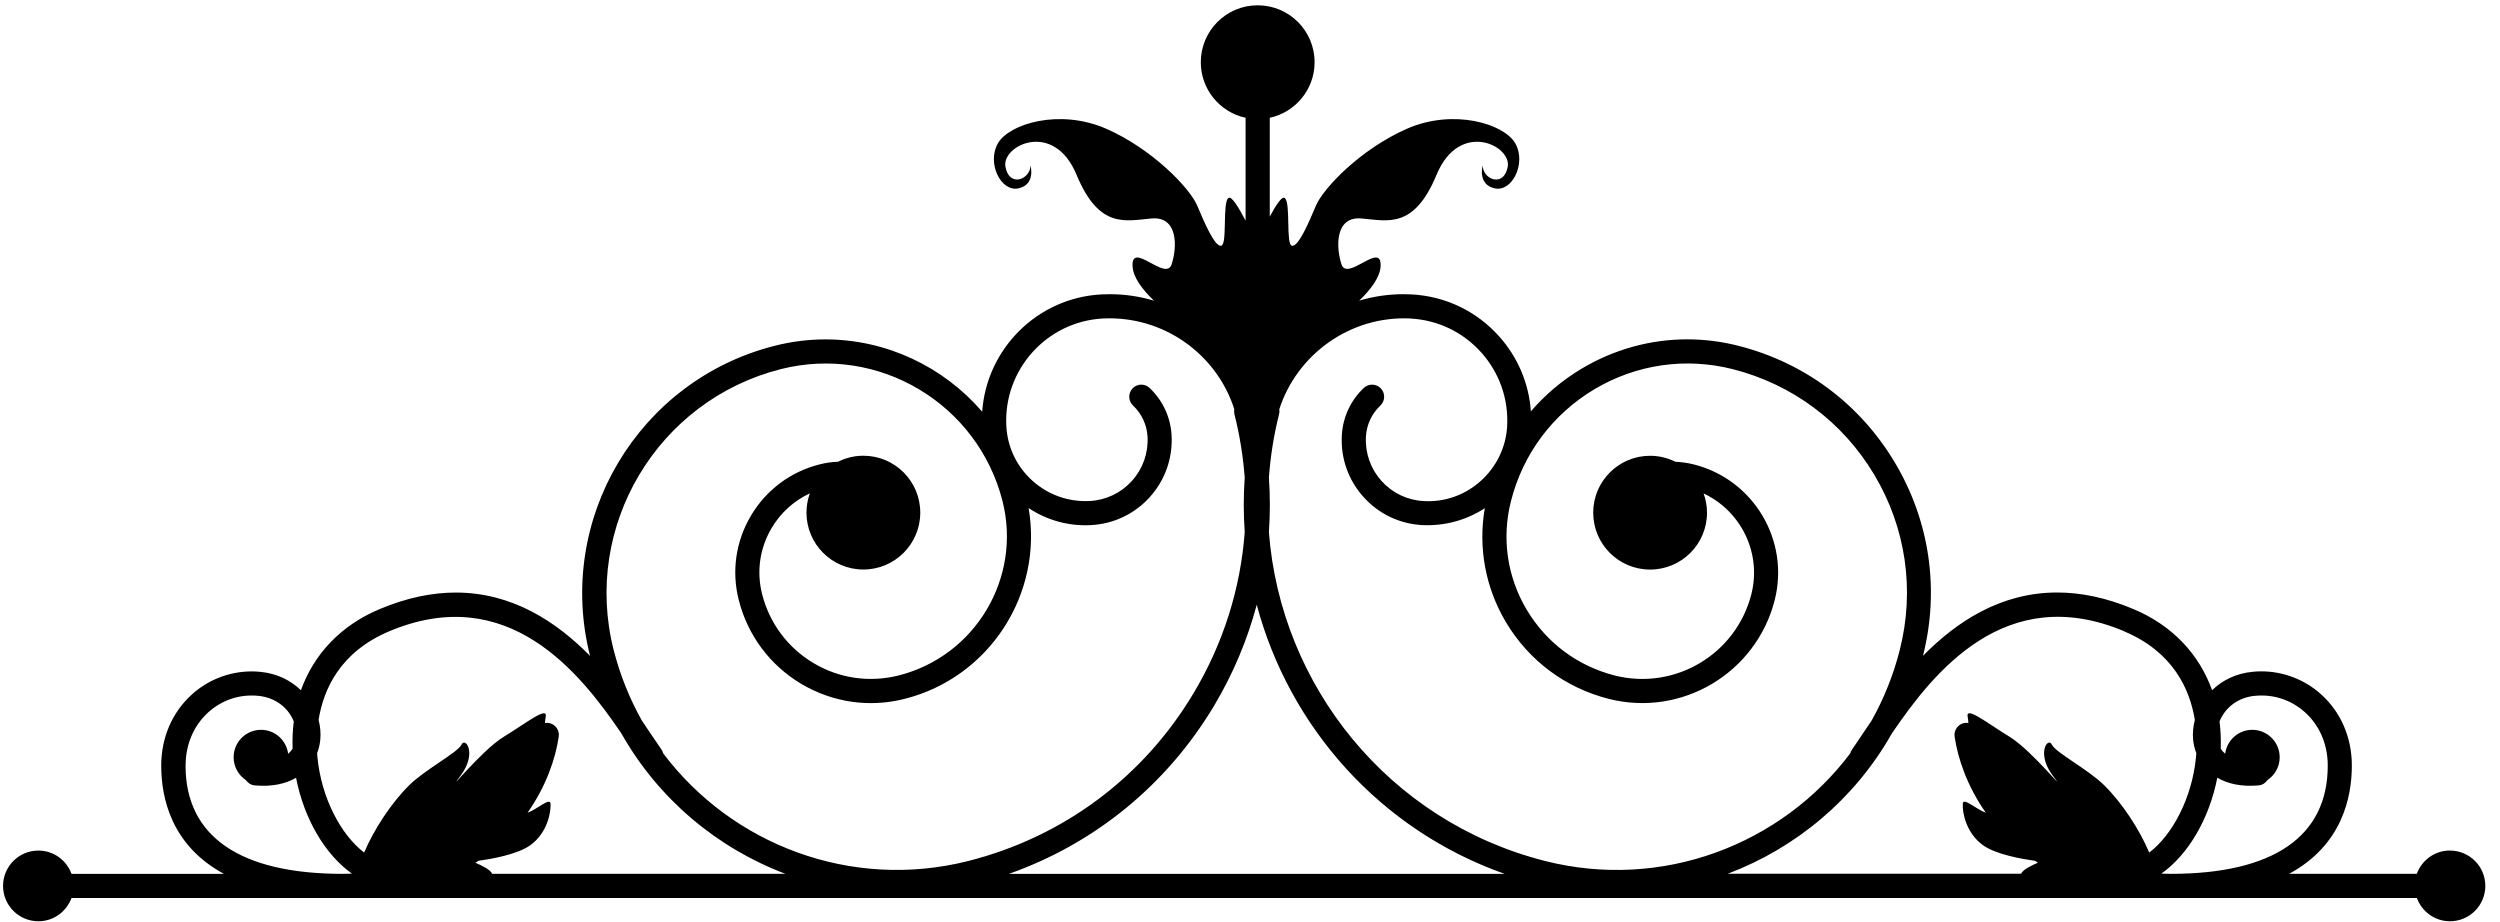 <svg width="141" height="52" viewBox="0 0 141 52" fill="none" xmlns="http://www.w3.org/2000/svg">
<g clip-path="url(#clip0_7_545)">
<path d="M138.176 47.969C137.315 47.969 136.588 48.518 136.308 49.282H129.109C132.063 47.683 132.644 45.02 132.644 43.178C132.644 41.6 132.032 40.175 130.917 39.166C129.987 38.325 128.777 37.864 127.536 37.864C127.37 37.864 127.204 37.873 127.038 37.89C126.089 37.984 125.325 38.379 124.762 38.928C124.029 36.883 122.508 35.27 120.334 34.355C118.775 33.697 117.34 33.417 116.024 33.417C112.841 33.417 110.352 35.059 108.456 36.989C109.4 33.262 108.839 29.393 106.871 26.089C104.904 22.786 101.769 20.446 98.042 19.502C97.087 19.259 96.12 19.139 95.159 19.139C93.089 19.139 91.046 19.697 89.219 20.784C88.118 21.439 87.154 22.257 86.342 23.2C86.23 21.63 85.612 20.151 84.543 18.962C83.273 17.546 81.525 16.708 79.623 16.605C79.463 16.596 79.306 16.593 79.148 16.593C78.285 16.593 77.449 16.719 76.657 16.957C77.315 16.328 77.838 15.635 77.867 15.003C77.927 13.573 75.991 15.901 75.662 14.912C75.336 13.922 75.302 12.203 76.769 12.32C78.236 12.438 79.737 12.958 81.022 9.858C82.306 6.758 85.243 8.199 85.037 9.395C84.831 10.59 83.639 10.138 83.622 9.335C83.622 9.335 83.316 10.41 84.305 10.624C85.295 10.839 86.098 9.189 85.461 8.082C84.823 6.975 81.968 6.111 79.346 7.264C76.723 8.416 74.635 10.624 74.226 11.583C73.82 12.541 73.237 13.919 72.87 13.862C72.504 13.805 72.813 11.408 72.456 11.165C72.298 11.056 71.981 11.537 71.615 12.218V6.643C73.059 6.331 74.143 5.047 74.143 3.508C74.143 1.735 72.707 0.299 70.934 0.299C69.161 0.299 67.725 1.735 67.725 3.508C67.725 5.047 68.806 6.329 70.251 6.643V12.446C69.833 11.648 69.461 11.045 69.287 11.165C68.929 11.408 69.238 13.805 68.872 13.862C68.506 13.919 67.922 12.541 67.516 11.583C67.11 10.624 65.019 8.419 62.397 7.264C59.774 6.111 56.919 6.975 56.282 8.082C55.644 9.189 56.448 10.836 57.437 10.624C58.427 10.413 58.121 9.335 58.121 9.335C58.101 10.138 56.911 10.587 56.705 9.395C56.499 8.199 59.434 6.758 60.718 9.858C62.002 12.958 63.506 12.438 64.971 12.32C66.438 12.203 66.404 13.925 66.078 14.912C65.752 15.901 63.815 13.573 63.875 15.003C63.901 15.635 64.424 16.328 65.082 16.957C64.29 16.719 63.455 16.593 62.591 16.593C62.434 16.593 62.274 16.596 62.114 16.605C58.49 16.799 55.641 19.688 55.395 23.22C53.207 20.675 49.981 19.142 46.554 19.142C45.611 19.142 44.65 19.259 43.694 19.502C36.001 21.45 31.327 29.295 33.278 36.989C33.278 36.989 33.278 36.989 33.278 36.992C31.381 35.064 28.893 33.42 25.71 33.42C24.394 33.42 22.961 33.7 21.4 34.358C19.226 35.273 17.704 36.886 16.972 38.931C16.412 38.385 15.645 37.987 14.696 37.893C14.53 37.876 14.364 37.867 14.201 37.867C12.957 37.867 11.747 38.328 10.82 39.169C9.708 40.178 9.093 41.602 9.093 43.181C9.093 45.023 9.673 47.686 12.628 49.285H4.033C3.753 48.521 3.026 47.972 2.165 47.972C1.064 47.972 0.172 48.864 0.172 49.965C0.172 51.067 1.064 51.959 2.165 51.959C3.026 51.959 3.753 51.41 4.033 50.646H136.311C136.591 51.41 137.317 51.959 138.178 51.959C139.28 51.959 140.172 51.067 140.172 49.965C140.172 48.864 139.28 47.972 138.178 47.972L138.176 47.969ZM127.175 39.246C128.214 39.14 129.226 39.472 130.007 40.178C130.834 40.925 131.285 41.991 131.285 43.181C131.285 47.174 128.222 49.285 122.428 49.285C122.248 49.285 122.073 49.279 121.899 49.273C123.403 48.212 124.601 46.199 125.056 43.862C125.642 44.205 126.415 44.385 127.384 44.297C127.596 44.277 127.773 44.162 127.885 43.996C128.3 43.719 128.574 43.247 128.574 42.709C128.574 41.854 127.882 41.162 127.027 41.162C126.24 41.162 125.597 41.751 125.499 42.512C125.402 42.426 125.314 42.332 125.248 42.22C125.268 41.694 125.245 41.182 125.182 40.69C125.465 39.972 126.154 39.346 127.175 39.243V39.246ZM119.808 35.611C122.565 36.772 123.509 38.874 123.789 40.604C123.692 40.976 123.658 41.354 123.692 41.72C123.718 41.98 123.778 42.234 123.872 42.48C123.866 42.566 123.861 42.649 123.852 42.724C123.632 44.972 122.548 47.077 121.215 48.084C120.68 46.802 119.682 45.275 118.667 44.279C117.746 43.376 115.938 42.446 115.724 41.994C115.509 41.542 114.828 42.486 115.775 43.742C116.722 44.997 114.625 42.34 113.341 41.554C112.054 40.77 110.836 39.783 110.979 40.444C110.999 40.533 111.01 40.647 111.016 40.779C110.95 40.767 110.884 40.764 110.816 40.773C110.444 40.827 110.186 41.171 110.241 41.545C110.421 42.792 110.961 44.36 112 45.838C111.456 45.644 110.73 44.955 110.701 45.323C110.667 45.801 110.876 46.974 111.84 47.669C112.577 48.201 114.102 48.458 114.774 48.55C114.828 48.587 114.88 48.624 114.937 48.658C114.645 48.781 114.076 49.044 113.993 49.279H97.445C101.306 47.823 104.618 45.052 106.7 41.368C109.031 37.944 113.092 32.773 119.808 35.605V35.611ZM79.555 17.966C81.093 18.049 82.506 18.727 83.536 19.871C84.563 21.018 85.086 22.494 85.003 24.033C84.869 26.498 82.732 28.412 80.292 28.26C79.371 28.211 78.528 27.805 77.913 27.122C77.301 26.438 76.989 25.554 77.038 24.633C77.072 23.961 77.364 23.335 77.853 22.872C78.127 22.614 78.139 22.182 77.881 21.908C77.624 21.633 77.192 21.622 76.92 21.879C76.174 22.583 75.733 23.535 75.679 24.559C75.608 25.84 76.042 27.073 76.9 28.028C77.758 28.984 78.934 29.547 80.218 29.616C81.531 29.676 82.741 29.315 83.742 28.663C83.361 30.88 83.773 33.136 84.934 35.09C86.227 37.261 88.289 38.797 90.738 39.417C94.845 40.461 99.049 37.962 100.093 33.846C100.948 30.479 98.903 27.047 95.537 26.195C95.191 26.106 94.839 26.061 94.49 26.043C94.061 25.829 93.578 25.706 93.066 25.706C91.295 25.706 89.857 27.142 89.857 28.915C89.857 30.688 91.292 32.124 93.066 32.124C94.839 32.124 96.275 30.688 96.275 28.915C96.275 28.535 96.206 28.168 96.083 27.831C98.185 28.815 99.367 31.183 98.777 33.511C97.916 36.9 94.464 38.954 91.075 38.099C88.981 37.567 87.217 36.251 86.11 34.395C85.003 32.539 84.686 30.359 85.218 28.266C85.892 25.603 87.566 23.361 89.925 21.953C92.288 20.549 95.053 20.146 97.719 20.818C101.091 21.673 103.931 23.793 105.713 26.781C107.495 29.77 108.004 33.277 107.149 36.649C106.789 38.076 106.248 39.409 105.562 40.636C105.39 40.89 105.227 41.133 105.075 41.356C104.847 41.7 104.641 42.009 104.452 42.275C104.403 42.343 104.372 42.415 104.352 42.492C100.482 47.629 93.769 50.234 87.148 48.561C78.296 46.316 72.224 38.654 71.566 30.013C71.638 28.989 71.638 27.96 71.566 26.927C71.655 25.74 71.838 24.547 72.141 23.358C72.164 23.263 72.167 23.169 72.153 23.08C73.159 19.968 76.177 17.792 79.563 17.963L79.555 17.966ZM84.851 49.285H56.905C61.762 47.569 65.829 44.248 68.497 39.766C69.564 37.973 70.356 36.071 70.88 34.109C72.713 40.985 77.816 46.794 84.851 49.282V49.285ZM34.608 36.649C32.843 29.684 37.076 22.583 44.04 20.818C49.549 19.425 55.146 22.766 56.542 28.263C57.637 32.59 55.009 37.001 50.684 38.096C49.037 38.508 47.335 38.265 45.882 37.398C44.429 36.531 43.4 35.15 42.982 33.508C42.659 32.23 42.851 30.903 43.526 29.77C44.038 28.909 44.784 28.24 45.676 27.825C45.553 28.166 45.485 28.529 45.485 28.912C45.485 30.683 46.92 32.121 48.694 32.121C50.467 32.121 51.903 30.685 51.903 28.912C51.903 27.139 50.467 25.703 48.694 25.703C48.182 25.703 47.699 25.826 47.27 26.041C46.92 26.055 46.569 26.103 46.223 26.192C44.592 26.604 43.219 27.628 42.359 29.075C41.498 30.52 41.252 32.213 41.666 33.843C42.173 35.836 43.423 37.515 45.187 38.568C46.958 39.62 49.028 39.923 51.019 39.417C55.83 38.199 58.839 33.471 58.015 28.657C59.053 29.344 60.277 29.687 61.539 29.616C62.82 29.547 63.998 28.984 64.856 28.028C65.712 27.073 66.146 25.84 66.078 24.559C66.023 23.535 65.58 22.583 64.836 21.879C64.565 21.622 64.13 21.633 63.875 21.908C63.618 22.182 63.629 22.611 63.904 22.872C64.393 23.335 64.685 23.961 64.722 24.633C64.77 25.551 64.459 26.435 63.844 27.119C63.229 27.802 62.385 28.206 61.464 28.257C60.28 28.317 59.125 27.92 58.235 27.119C57.346 26.321 56.819 25.223 56.757 24.03C56.588 20.855 59.03 18.135 62.202 17.963C65.623 17.795 68.615 19.968 69.613 23.072C69.596 23.163 69.598 23.261 69.621 23.358C69.922 24.542 70.11 25.737 70.202 26.933C70.13 27.968 70.13 28.998 70.202 30.013C69.967 33.176 69.004 36.263 67.333 39.068C64.499 43.831 59.98 47.2 54.608 48.561C47.99 50.231 41.278 47.629 37.408 42.495C37.388 42.418 37.356 42.343 37.308 42.275C37.122 42.009 36.913 41.7 36.681 41.354C36.533 41.13 36.37 40.887 36.198 40.636C35.511 39.409 34.971 38.076 34.608 36.649ZM21.943 35.608C28.65 32.785 32.712 37.936 35.042 41.359C37.122 45.046 40.434 47.823 44.295 49.282H27.755C27.675 49.047 27.106 48.784 26.814 48.661C26.868 48.624 26.923 48.587 26.977 48.55C27.649 48.458 29.174 48.201 29.911 47.669C30.875 46.974 31.084 45.798 31.05 45.323C31.024 44.957 30.295 45.644 29.754 45.838C30.792 44.36 31.333 42.792 31.513 41.545C31.567 41.173 31.31 40.827 30.938 40.773C30.869 40.764 30.801 40.77 30.738 40.779C30.747 40.647 30.758 40.53 30.775 40.444C30.918 39.786 29.7 40.77 28.413 41.554C27.126 42.337 25.032 44.997 25.979 43.742C26.925 42.486 26.245 41.542 26.03 41.994C25.816 42.446 24.008 43.376 23.087 44.279C22.075 45.275 21.076 46.802 20.539 48.084C19.209 47.074 18.122 44.972 17.905 42.721C17.896 42.646 17.89 42.566 17.885 42.483C17.979 42.237 18.039 41.98 18.065 41.717C18.099 41.351 18.065 40.973 17.968 40.601C18.245 38.871 19.189 36.769 21.946 35.608H21.943ZM10.468 43.178C10.468 41.989 10.923 40.922 11.747 40.175C12.525 39.472 13.534 39.14 14.575 39.246C15.597 39.349 16.286 39.975 16.569 40.693C16.506 41.185 16.486 41.697 16.503 42.223C16.434 42.335 16.349 42.429 16.252 42.515C16.154 41.754 15.511 41.162 14.724 41.162C13.869 41.162 13.177 41.854 13.177 42.709C13.177 43.247 13.451 43.719 13.866 43.996C13.978 44.159 14.155 44.277 14.367 44.297C15.342 44.385 16.114 44.205 16.698 43.868C17.152 46.202 18.351 48.215 19.852 49.273C19.678 49.279 19.503 49.285 19.323 49.285C13.529 49.285 10.465 47.174 10.465 43.181L10.468 43.178Z" fill="black"/>
</g>
<defs>
<clipPath id="clip0_7_545">
<rect width="140" height="51.654" fill="white" transform="translate(0.172 0.302)"/>
</clipPath>
</defs>
</svg>
